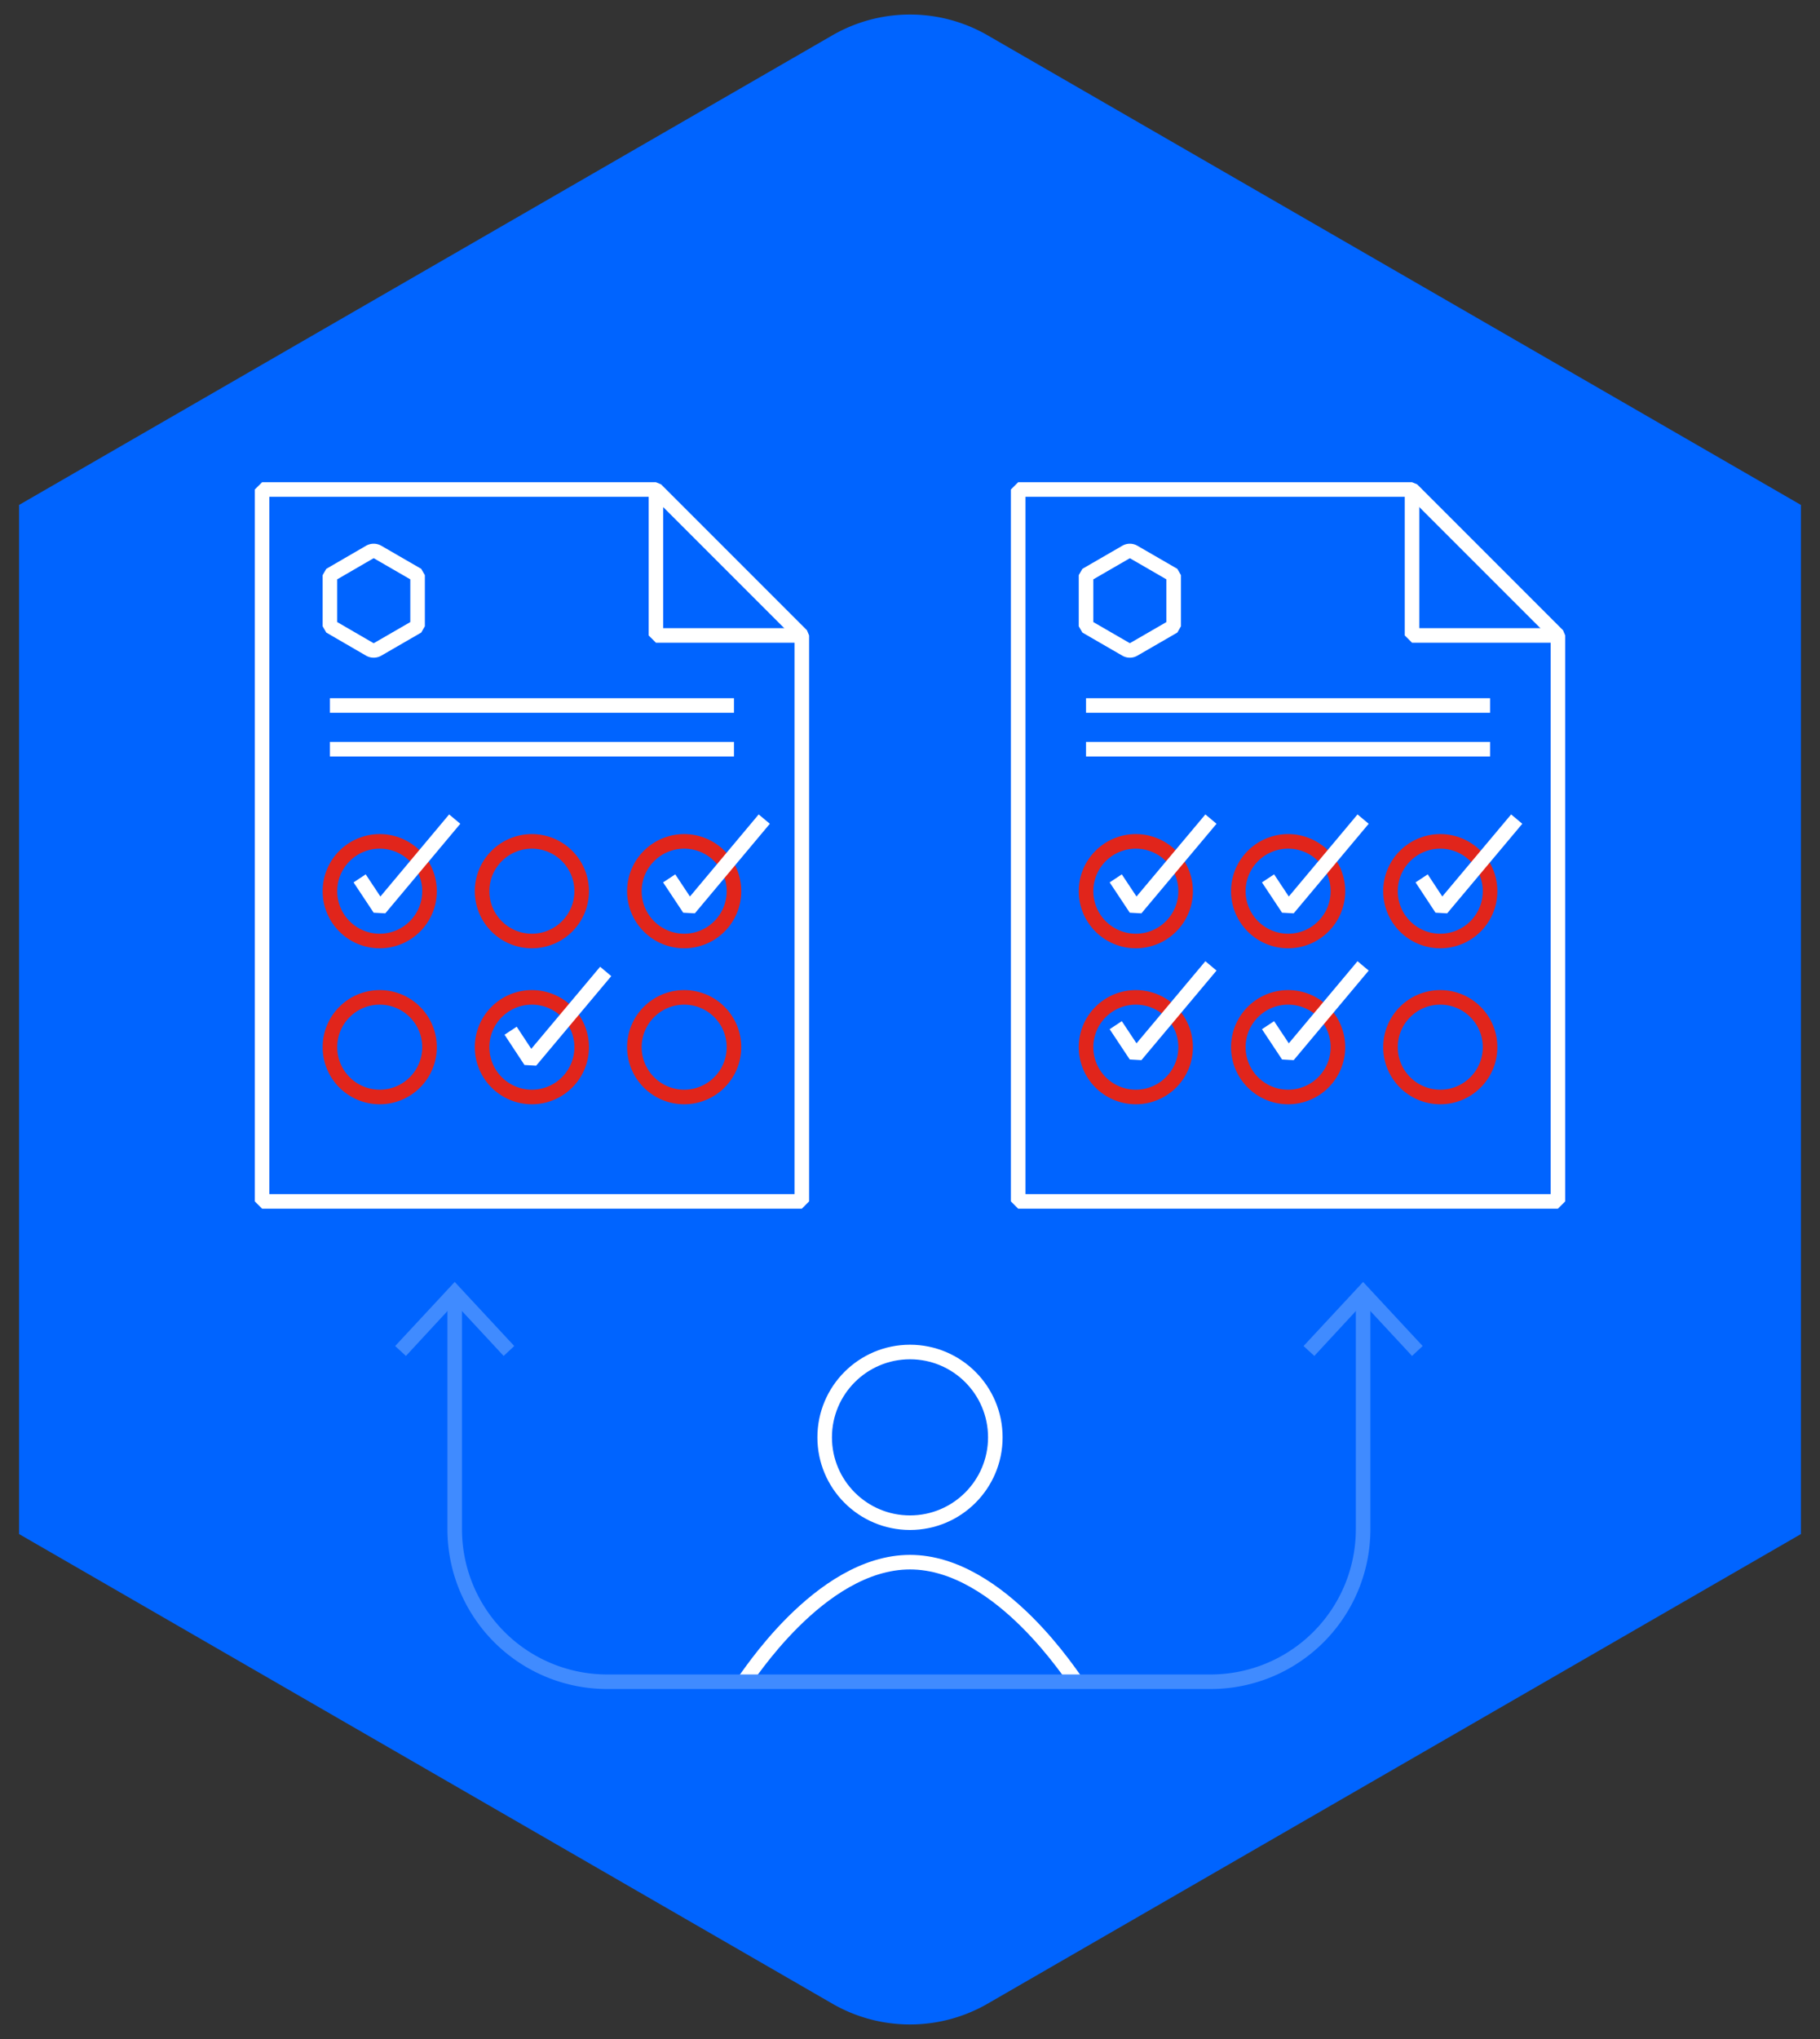 <svg id="Layer_1" data-name="Layer 1" xmlns="http://www.w3.org/2000/svg" viewBox="0 0 125 140"><rect x="0" y="0" width="125" height="140" fill="#333333" stroke="none"/><defs><style>.cls-1{fill:#0064ff;}.cls-2,.cls-3,.cls-4{fill:none;}.cls-2{stroke:#fff;}.cls-2,.cls-4{stroke-linejoin:bevel;}.cls-3{stroke:#e1251b;stroke-miterlimit:10;}.cls-4{stroke:#408bff;}.cls-5{fill:#408bff;}</style></defs><title>Mosa_Soluciones_personalizadas</title><path class="cls-1" d="M123.69,34.67,67.84,2.43a10.67,10.67,0,0,0-10.68,0L1.31,34.67v70.66l55.85,32.24a10.67,10.67,0,0,0,10.68,0l55.85-32.24Z"/><polygon class="cls-2" points="55.07 82.49 18 82.49 18 33.61 45.05 33.61 55.07 43.63 55.07 82.49"/><polyline class="cls-2" points="55.07 43.63 45.05 43.63 45.05 33.61"/><line class="cls-2" x1="22.66" y1="48.44" x2="50.41" y2="48.44"/><line class="cls-2" x1="22.66" y1="51.44" x2="50.41" y2="51.44"/><circle class="cls-3" cx="26.08" cy="61.19" r="3.42"/><circle class="cls-3" cx="36.53" cy="61.19" r="3.42"/><circle class="cls-3" cx="46.99" cy="61.19" r="3.42"/><circle class="cls-3" cx="26.08" cy="71.9" r="3.42"/><circle class="cls-3" cx="36.53" cy="71.9" r="3.42"/><circle class="cls-3" cx="46.99" cy="71.9" r="3.42"/><path class="cls-2" d="M28.68,39.49,25.93,37.9a.55.55,0,0,0-.53,0l-2.74,1.59V43l2.74,1.59a.55.55,0,0,0,.53,0L28.68,43Z"/><polyline class="cls-2" points="24.7 60.31 26.08 62.39 31.23 56.24"/><polyline class="cls-2" points="45.96 60.31 47.34 62.39 52.49 56.24"/><polyline class="cls-2" points="35.07 70.77 36.44 72.85 41.6 66.7"/><polygon class="cls-2" points="107 82.49 69.93 82.49 69.93 33.61 96.98 33.61 107 43.63 107 82.49"/><polyline class="cls-2" points="107 43.63 96.98 43.63 96.98 33.61"/><line class="cls-2" x1="74.59" y1="48.44" x2="102.34" y2="48.44"/><line class="cls-2" x1="74.59" y1="51.44" x2="102.34" y2="51.44"/><circle class="cls-3" cx="78.01" cy="61.19" r="3.42"/><circle class="cls-3" cx="88.47" cy="61.19" r="3.42"/><circle class="cls-3" cx="98.92" cy="61.19" r="3.42"/><circle class="cls-3" cx="78.01" cy="71.9" r="3.42"/><circle class="cls-3" cx="88.47" cy="71.9" r="3.42"/><circle class="cls-3" cx="98.92" cy="71.9" r="3.42"/><path class="cls-2" d="M80.61,39.49,77.86,37.9a.53.53,0,0,0-.52,0l-2.75,1.59V43l2.75,1.59a.53.53,0,0,0,.52,0L80.61,43Z"/><polyline class="cls-2" points="76.63 60.31 78.01 62.39 83.17 56.24"/><polyline class="cls-2" points="87.09 60.31 88.47 62.39 93.62 56.24"/><polyline class="cls-2" points="97.64 60.31 99.01 62.39 104.17 56.24"/><polyline class="cls-2" points="76.63 70.39 78.01 72.47 83.17 66.32"/><polyline class="cls-2" points="87.09 70.39 88.47 72.47 93.62 66.32"/><path class="cls-2" d="M73.83,115.48v-.15c0,.15-5.07-8.07-11.33-8.07h0c-6.26,0-11.33,8.22-11.33,8.07v.15"/><circle class="cls-2" cx="62.5" cy="98.69" r="5.86"/><path class="cls-4" d="M93.62,89.1V105a10.47,10.47,0,0,1-10.47,10.47H41.7A10.47,10.47,0,0,1,31.23,105V89.1"/><polygon class="cls-5" points="89.53 92.42 90.27 93.1 93.62 89.48 96.98 93.1 97.71 92.42 93.62 88.02 89.53 92.42"/><polygon class="cls-5" points="35.32 92.42 34.59 93.1 31.23 89.48 27.88 93.1 27.14 92.42 31.23 88.02 35.32 92.42"/></svg>